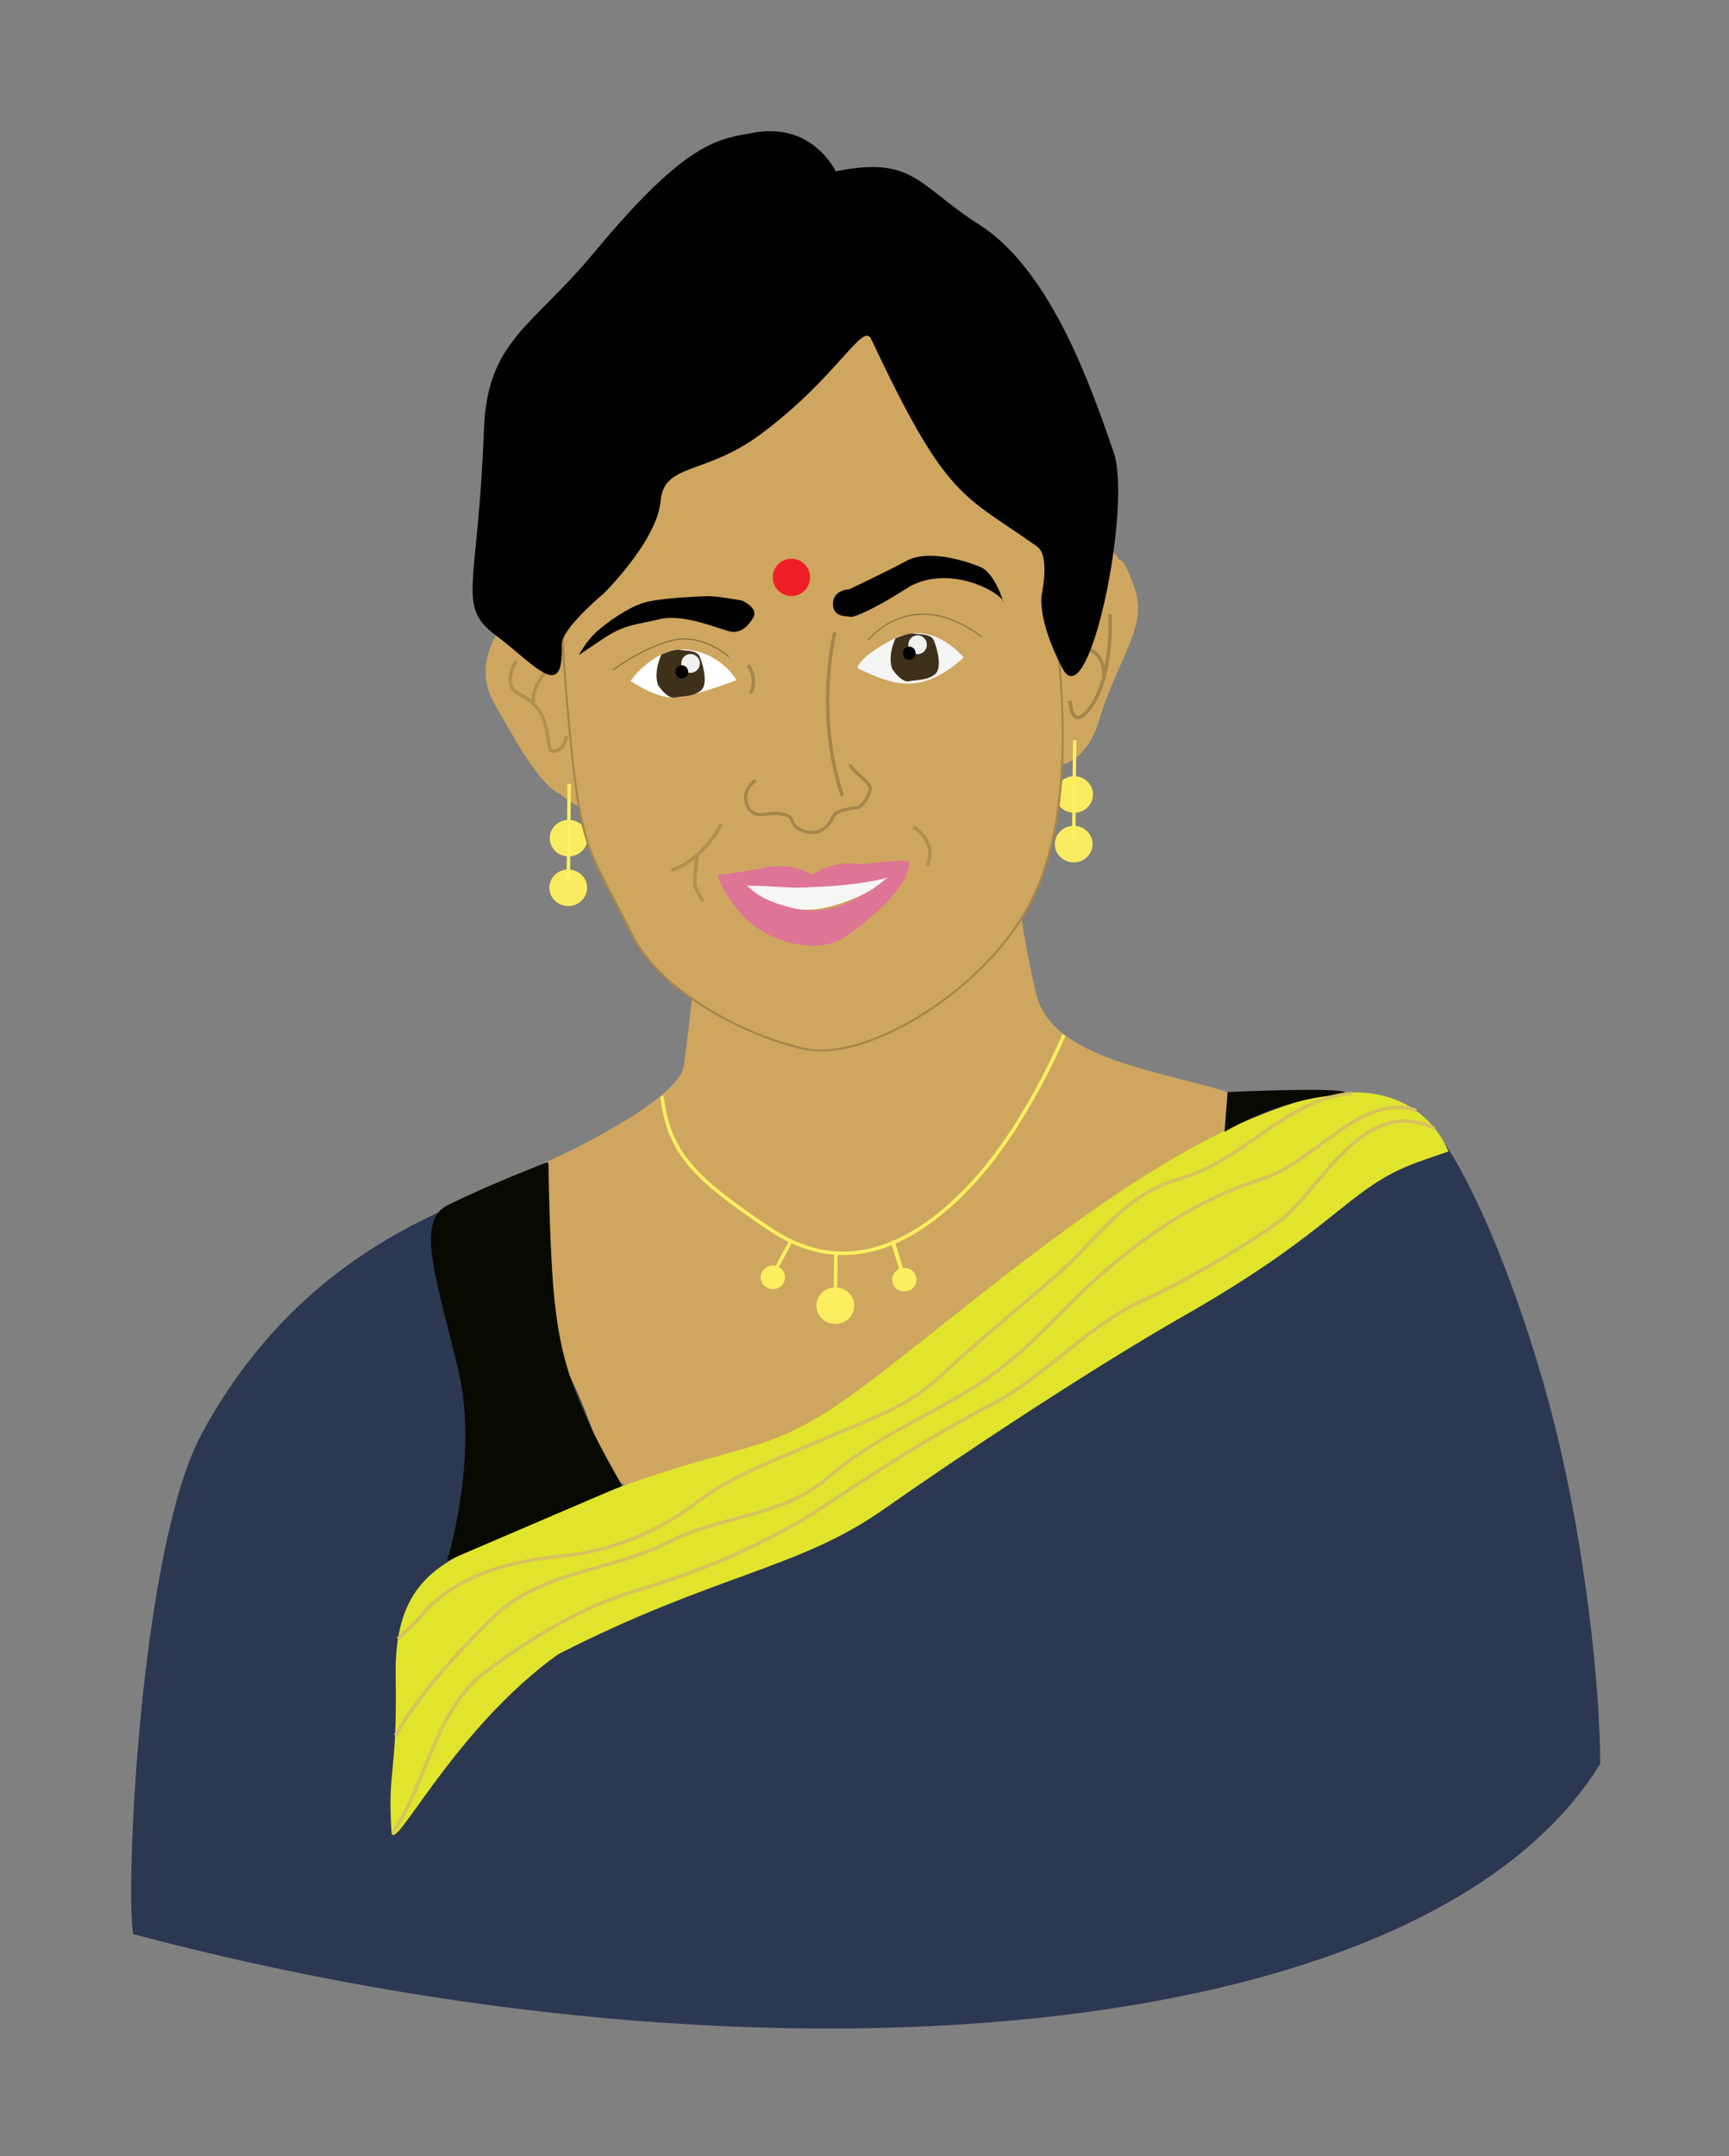 <?xml version="1.0" encoding="UTF-8" standalone="no"?>
<!-- Created with Inkscape (http://www.inkscape.org/) -->

<svg
   xmlns:dc="http://purl.org/dc/elements/1.1/"
   xmlns:cc="http://creativecommons.org/ns#"
   xmlns:rdf="http://www.w3.org/1999/02/22-rdf-syntax-ns#"
   xmlns:svg="http://www.w3.org/2000/svg"
   xmlns="http://www.w3.org/2000/svg"
   xmlns:sodipodi="http://sodipodi.sourceforge.net/DTD/sodipodi-0.dtd"
   xmlns:inkscape="http://www.inkscape.org/namespaces/inkscape"
   width="131.843mm"
   height="164.405mm"
   viewBox="0 0 131.843 164.405"
   version="1.1"
   id="svg1163"
   inkscape:version="0.92.2 (5c3e80d, 2017-08-06)"
   sodipodi:docname="femme_indienne.svg">
  <rect x="0" y="0" width="131.843" height="164.405" fill="#808080" stroke="none"/>
  <defs
     id="defs1157">
    <inkscape:path-effect
       effect="simplify"
       id="path-effect1518"
       is_visible="true"
       steps="1"
       threshold="0.012"
       smooth_angles="360"
       helper_size="0"
       simplify_individual_paths="false"
       simplify_just_coalesce="false"
       simplifyindividualpaths="false"
       simplifyJustCoalesce="false" />
    <inkscape:path-effect
       effect="simplify"
       id="path-effect1514"
       is_visible="true"
       steps="1"
       threshold="0.012"
       smooth_angles="360"
       helper_size="0"
       simplify_individual_paths="false"
       simplify_just_coalesce="false"
       simplifyindividualpaths="false"
       simplifyJustCoalesce="false" />
    <inkscape:path-effect
       effect="simplify"
       id="path-effect1510"
       is_visible="true"
       steps="1"
       threshold="0.012"
       smooth_angles="360"
       helper_size="0"
       simplify_individual_paths="false"
       simplify_just_coalesce="false"
       simplifyindividualpaths="false"
       simplifyJustCoalesce="false" />
    <inkscape:path-effect
       effect="simplify"
       id="path-effect1506"
       is_visible="true"
       steps="1"
       threshold="0.012"
       smooth_angles="360"
       helper_size="0"
       simplify_individual_paths="false"
       simplify_just_coalesce="false"
       simplifyindividualpaths="false"
       simplifyJustCoalesce="false" />
    <inkscape:path-effect
       effect="simplify"
       id="path-effect1709"
       is_visible="true"
       steps="1"
       threshold="0.012"
       smooth_angles="360"
       helper_size="0"
       simplify_individual_paths="false"
       simplify_just_coalesce="false"
       simplifyindividualpaths="false"
       simplifyJustCoalesce="false" />
    <inkscape:path-effect
       effect="simplify"
       id="path-effect1705"
       is_visible="true"
       steps="1"
       threshold="0.012"
       smooth_angles="360"
       helper_size="0"
       simplify_individual_paths="false"
       simplify_just_coalesce="false"
       simplifyindividualpaths="false"
       simplifyJustCoalesce="false" />
    <inkscape:path-effect
       effect="simplify"
       id="path-effect1701"
       is_visible="true"
       steps="1"
       threshold="0.012"
       smooth_angles="360"
       helper_size="0"
       simplify_individual_paths="false"
       simplify_just_coalesce="false"
       simplifyindividualpaths="false"
       simplifyJustCoalesce="false" />
    <inkscape:path-effect
       effect="simplify"
       id="path-effect1697"
       is_visible="true"
       steps="1"
       threshold="0.012"
       smooth_angles="360"
       helper_size="0"
       simplify_individual_paths="false"
       simplify_just_coalesce="false"
       simplifyindividualpaths="false"
       simplifyJustCoalesce="false" />
    <inkscape:path-effect
       effect="simplify"
       id="path-effect1693"
       is_visible="true"
       steps="1"
       threshold="0.012"
       smooth_angles="360"
       helper_size="0"
       simplify_individual_paths="false"
       simplify_just_coalesce="false"
       simplifyindividualpaths="false"
       simplifyJustCoalesce="false" />
    <inkscape:path-effect
       effect="simplify"
       id="path-effect1689"
       is_visible="true"
       steps="1"
       threshold="0.012"
       smooth_angles="360"
       helper_size="0"
       simplify_individual_paths="false"
       simplify_just_coalesce="false"
       simplifyindividualpaths="false"
       simplifyJustCoalesce="false" />
    <inkscape:path-effect
       effect="simplify"
       id="path-effect1685"
       is_visible="true"
       steps="1"
       threshold="0.012"
       smooth_angles="360"
       helper_size="0"
       simplify_individual_paths="false"
       simplify_just_coalesce="false"
       simplifyindividualpaths="false"
       simplifyJustCoalesce="false" />
    <inkscape:path-effect
       effect="simplify"
       id="path-effect1681"
       is_visible="true"
       steps="1"
       threshold="0.012"
       smooth_angles="360"
       helper_size="0"
       simplify_individual_paths="false"
       simplify_just_coalesce="false"
       simplifyindividualpaths="false"
       simplifyJustCoalesce="false" />
    <inkscape:path-effect
       effect="simplify"
       id="path-effect1677"
       is_visible="true"
       steps="1"
       threshold="0.012"
       smooth_angles="360"
       helper_size="0"
       simplify_individual_paths="false"
       simplify_just_coalesce="false"
       simplifyindividualpaths="false"
       simplifyJustCoalesce="false" />
    <inkscape:path-effect
       effect="simplify"
       id="path-effect1673"
       is_visible="true"
       steps="1"
       threshold="0.012"
       smooth_angles="360"
       helper_size="0"
       simplify_individual_paths="false"
       simplify_just_coalesce="false"
       simplifyindividualpaths="false"
       simplifyJustCoalesce="false" />
    <inkscape:path-effect
       effect="simplify"
       id="path-effect1669"
       is_visible="true"
       steps="1"
       threshold="0.012"
       smooth_angles="360"
       helper_size="0"
       simplify_individual_paths="false"
       simplify_just_coalesce="false"
       simplifyindividualpaths="false"
       simplifyJustCoalesce="false" />
    <inkscape:path-effect
       effect="simplify"
       id="path-effect1665"
       is_visible="true"
       steps="1"
       threshold="0.012"
       smooth_angles="360"
       helper_size="0"
       simplify_individual_paths="false"
       simplify_just_coalesce="false"
       simplifyindividualpaths="false"
       simplifyJustCoalesce="false" />
    <inkscape:path-effect
       effect="simplify"
       id="path-effect1661"
       is_visible="true"
       steps="1"
       threshold="0.012"
       smooth_angles="360"
       helper_size="0"
       simplify_individual_paths="false"
       simplify_just_coalesce="false"
       simplifyindividualpaths="false"
       simplifyJustCoalesce="false" />
    <inkscape:path-effect
       effect="simplify"
       id="path-effect1657"
       is_visible="true"
       steps="1"
       threshold="0.012"
       smooth_angles="360"
       helper_size="0"
       simplify_individual_paths="false"
       simplify_just_coalesce="false"
       simplifyindividualpaths="false"
       simplifyJustCoalesce="false" />
    <inkscape:path-effect
       effect="simplify"
       id="path-effect1653"
       is_visible="true"
       steps="1"
       threshold="0.012"
       smooth_angles="360"
       helper_size="0"
       simplify_individual_paths="false"
       simplify_just_coalesce="false"
       simplifyindividualpaths="false"
       simplifyJustCoalesce="false" />
    <inkscape:path-effect
       effect="simplify"
       id="path-effect1645"
       is_visible="true"
       steps="1"
       threshold="0.012"
       smooth_angles="360"
       helper_size="0"
       simplify_individual_paths="false"
       simplify_just_coalesce="false"
       simplifyindividualpaths="false"
       simplifyJustCoalesce="false" />
    <inkscape:path-effect
       effect="simplify"
       id="path-effect1641"
       is_visible="true"
       steps="1"
       threshold="0.012"
       smooth_angles="360"
       helper_size="0"
       simplify_individual_paths="false"
       simplify_just_coalesce="false"
       simplifyindividualpaths="false"
       simplifyJustCoalesce="false" />
    <inkscape:path-effect
       effect="simplify"
       id="path-effect1637"
       is_visible="true"
       steps="1"
       threshold="0.012"
       smooth_angles="360"
       helper_size="0"
       simplify_individual_paths="false"
       simplify_just_coalesce="false"
       simplifyindividualpaths="false"
       simplifyJustCoalesce="false" />
    <inkscape:path-effect
       effect="simplify"
       id="path-effect1633"
       is_visible="true"
       steps="1"
       threshold="0.012"
       smooth_angles="360"
       helper_size="0"
       simplify_individual_paths="false"
       simplify_just_coalesce="false"
       simplifyindividualpaths="false"
       simplifyJustCoalesce="false" />
    <inkscape:path-effect
       effect="simplify"
       id="path-effect1629"
       is_visible="true"
       steps="1"
       threshold="0.012"
       smooth_angles="360"
       helper_size="0"
       simplify_individual_paths="false"
       simplify_just_coalesce="false"
       simplifyindividualpaths="false"
       simplifyJustCoalesce="false" />
    <inkscape:path-effect
       effect="simplify"
       id="path-effect1617"
       is_visible="true"
       steps="1"
       threshold="0.012"
       smooth_angles="360"
       helper_size="0"
       simplify_individual_paths="false"
       simplify_just_coalesce="false"
       simplifyindividualpaths="false"
       simplifyJustCoalesce="false" />
    <inkscape:path-effect
       effect="simplify"
       id="path-effect1613"
       is_visible="true"
       steps="1"
       threshold="0.012"
       smooth_angles="360"
       helper_size="0"
       simplify_individual_paths="false"
       simplify_just_coalesce="false"
       simplifyindividualpaths="false"
       simplifyJustCoalesce="false" />
    <inkscape:path-effect
       effect="simplify"
       id="path-effect1609"
       is_visible="true"
       steps="1"
       threshold="0.012"
       smooth_angles="360"
       helper_size="0"
       simplify_individual_paths="false"
       simplify_just_coalesce="false"
       simplifyindividualpaths="false"
       simplifyJustCoalesce="false" />
    <inkscape:path-effect
       effect="simplify"
       id="path-effect1605"
       is_visible="true"
       steps="1"
       threshold="0.012"
       smooth_angles="360"
       helper_size="0"
       simplify_individual_paths="false"
       simplify_just_coalesce="false"
       simplifyindividualpaths="false"
       simplifyJustCoalesce="false" />
    <inkscape:path-effect
       effect="simplify"
       id="path-effect1597"
       is_visible="true"
       steps="1"
       threshold="0.012"
       smooth_angles="360"
       helper_size="0"
       simplify_individual_paths="false"
       simplify_just_coalesce="false"
       simplifyindividualpaths="false"
       simplifyJustCoalesce="false" />
    <inkscape:path-effect
       effect="simplify"
       id="path-effect1593"
       is_visible="true"
       steps="1"
       threshold="0.012"
       smooth_angles="360"
       helper_size="0"
       simplify_individual_paths="false"
       simplify_just_coalesce="false"
       simplifyindividualpaths="false"
       simplifyJustCoalesce="false" />
    <inkscape:path-effect
       effect="simplify"
       id="path-effect1589"
       is_visible="true"
       steps="1"
       threshold="0.012"
       smooth_angles="360"
       helper_size="0"
       simplify_individual_paths="false"
       simplify_just_coalesce="false"
       simplifyindividualpaths="false"
       simplifyJustCoalesce="false" />
    <inkscape:path-effect
       effect="simplify"
       id="path-effect1585"
       is_visible="true"
       steps="1"
       threshold="0.012"
       smooth_angles="360"
       helper_size="0"
       simplify_individual_paths="false"
       simplify_just_coalesce="false"
       simplifyindividualpaths="false"
       simplifyJustCoalesce="false" />
    <inkscape:path-effect
       effect="simplify"
       id="path-effect1581"
       is_visible="true"
       steps="1"
       threshold="0.012"
       smooth_angles="360"
       helper_size="0"
       simplify_individual_paths="false"
       simplify_just_coalesce="false"
       simplifyindividualpaths="false"
       simplifyJustCoalesce="false" />
    <inkscape:path-effect
       effect="simplify"
       id="path-effect1577"
       is_visible="true"
       steps="1"
       threshold="0.012"
       smooth_angles="360"
       helper_size="0"
       simplify_individual_paths="false"
       simplify_just_coalesce="false"
       simplifyindividualpaths="false"
       simplifyJustCoalesce="false" />
    <inkscape:path-effect
       effect="simplify"
       id="path-effect1573"
       is_visible="true"
       steps="1"
       threshold="0.012"
       smooth_angles="360"
       helper_size="0"
       simplify_individual_paths="false"
       simplify_just_coalesce="false"
       simplifyindividualpaths="false"
       simplifyJustCoalesce="false" />
    <inkscape:path-effect
       effect="simplify"
       id="path-effect1569"
       is_visible="true"
       steps="1"
       threshold="0.012"
       smooth_angles="360"
       helper_size="0"
       simplify_individual_paths="false"
       simplify_just_coalesce="false"
       simplifyindividualpaths="false"
       simplifyJustCoalesce="false" />
    <inkscape:path-effect
       effect="simplify"
       id="path-effect1565"
       is_visible="true"
       steps="1"
       threshold="0.012"
       smooth_angles="360"
       helper_size="0"
       simplify_individual_paths="false"
       simplify_just_coalesce="false"
       simplifyindividualpaths="false"
       simplifyJustCoalesce="false" />
    <inkscape:path-effect
       effect="simplify"
       id="path-effect1561"
       is_visible="true"
       steps="1"
       threshold="0.012"
       smooth_angles="360"
       helper_size="0"
       simplify_individual_paths="false"
       simplify_just_coalesce="false"
       simplifyindividualpaths="false"
       simplifyJustCoalesce="false" />
    <inkscape:path-effect
       effect="simplify"
       id="path-effect1557"
       is_visible="true"
       steps="1"
       threshold="0.012"
       smooth_angles="360"
       helper_size="0"
       simplify_individual_paths="false"
       simplify_just_coalesce="false"
       simplifyindividualpaths="false"
       simplifyJustCoalesce="false" />
    <inkscape:path-effect
       effect="simplify"
       id="path-effect1553"
       is_visible="true"
       steps="1"
       threshold="0.012"
       smooth_angles="360"
       helper_size="0"
       simplify_individual_paths="false"
       simplify_just_coalesce="false"
       simplifyindividualpaths="false"
       simplifyJustCoalesce="false" />
    <inkscape:path-effect
       effect="simplify"
       id="path-effect1549"
       is_visible="true"
       steps="1"
       threshold="0.012"
       smooth_angles="360"
       helper_size="0"
       simplify_individual_paths="false"
       simplify_just_coalesce="false"
       simplifyindividualpaths="false"
       simplifyJustCoalesce="false" />
    <inkscape:path-effect
       effect="simplify"
       id="path-effect1545"
       is_visible="true"
       steps="1"
       threshold="0.012"
       smooth_angles="360"
       helper_size="0"
       simplify_individual_paths="false"
       simplify_just_coalesce="false"
       simplifyindividualpaths="false"
       simplifyJustCoalesce="false" />
    <inkscape:path-effect
       effect="simplify"
       id="path-effect1541"
       is_visible="true"
       steps="1"
       threshold="0.012"
       smooth_angles="360"
       helper_size="0"
       simplify_individual_paths="false"
       simplify_just_coalesce="false"
       simplifyindividualpaths="false"
       simplifyJustCoalesce="false" />
    <inkscape:path-effect
       effect="simplify"
       id="path-effect1537"
       is_visible="true"
       steps="1"
       threshold="0.012"
       smooth_angles="360"
       helper_size="0"
       simplify_individual_paths="false"
       simplify_just_coalesce="false"
       simplifyindividualpaths="false"
       simplifyJustCoalesce="false" />
    <inkscape:path-effect
       effect="simplify"
       id="path-effect1533"
       is_visible="true"
       steps="1"
       threshold="0.012"
       smooth_angles="360"
       helper_size="0"
       simplify_individual_paths="false"
       simplify_just_coalesce="false"
       simplifyindividualpaths="false"
       simplifyJustCoalesce="false" />
    <inkscape:path-effect
       effect="simplify"
       id="path-effect1529"
       is_visible="true"
       steps="1"
       threshold="0.012"
       smooth_angles="360"
       helper_size="0"
       simplify_individual_paths="false"
       simplify_just_coalesce="false"
       simplifyindividualpaths="false"
       simplifyJustCoalesce="false" />
    <inkscape:path-effect
       effect="simplify"
       id="path-effect1521"
       is_visible="true"
       steps="1"
       threshold="0.012"
       smooth_angles="360"
       helper_size="0"
       simplify_individual_paths="false"
       simplify_just_coalesce="false"
       simplifyindividualpaths="false"
       simplifyJustCoalesce="false" />
    <inkscape:path-effect
       effect="simplify"
       id="path-effect1517"
       is_visible="true"
       steps="1"
       threshold="0.012"
       smooth_angles="360"
       helper_size="0"
       simplify_individual_paths="false"
       simplify_just_coalesce="false"
       simplifyindividualpaths="false"
       simplifyJustCoalesce="false" />
    <inkscape:path-effect
       effect="simplify"
       id="path-effect1513"
       is_visible="true"
       steps="1"
       threshold="0.012"
       smooth_angles="360"
       helper_size="0"
       simplify_individual_paths="false"
       simplify_just_coalesce="false"
       simplifyindividualpaths="false"
       simplifyJustCoalesce="false" />
    <inkscape:path-effect
       effect="simplify"
       id="path-effect1509"
       is_visible="true"
       steps="1"
       threshold="0.012"
       smooth_angles="360"
       helper_size="0"
       simplify_individual_paths="false"
       simplify_just_coalesce="false"
       simplifyindividualpaths="false"
       simplifyJustCoalesce="false" />
    <inkscape:path-effect
       effect="simplify"
       id="path-effect1505"
       is_visible="true"
       steps="1"
       threshold="0.012"
       smooth_angles="360"
       helper_size="0"
       simplify_individual_paths="false"
       simplify_just_coalesce="false"
       simplifyindividualpaths="false"
       simplifyJustCoalesce="false" />
    <inkscape:path-effect
       effect="simplify"
       id="path-effect1501"
       is_visible="true"
       steps="1"
       threshold="0.012"
       smooth_angles="360"
       helper_size="0"
       simplify_individual_paths="false"
       simplify_just_coalesce="false"
       simplifyindividualpaths="false"
       simplifyJustCoalesce="false" />
    <inkscape:path-effect
       effect="simplify"
       id="path-effect1497"
       is_visible="true"
       steps="1"
       threshold="0.012"
       smooth_angles="360"
       helper_size="0"
       simplify_individual_paths="false"
       simplify_just_coalesce="false"
       simplifyindividualpaths="false"
       simplifyJustCoalesce="false" />
    <inkscape:path-effect
       effect="simplify"
       id="path-effect1493"
       is_visible="true"
       steps="1"
       threshold="0.012"
       smooth_angles="360"
       helper_size="0"
       simplify_individual_paths="false"
       simplify_just_coalesce="false"
       simplifyindividualpaths="false"
       simplifyJustCoalesce="false" />
    <inkscape:path-effect
       effect="simplify"
       id="path-effect1489"
       is_visible="true"
       steps="1"
       threshold="0.012"
       smooth_angles="360"
       helper_size="0"
       simplify_individual_paths="false"
       simplify_just_coalesce="false"
       simplifyindividualpaths="false"
       simplifyJustCoalesce="false" />
    <inkscape:path-effect
       effect="simplify"
       id="path-effect1485"
       is_visible="true"
       steps="1"
       threshold="0.012"
       smooth_angles="360"
       helper_size="0"
       simplify_individual_paths="false"
       simplify_just_coalesce="false"
       simplifyindividualpaths="false"
       simplifyJustCoalesce="false" />
    <inkscape:path-effect
       effect="simplify"
       id="path-effect1481"
       is_visible="true"
       steps="1"
       threshold="0.012"
       smooth_angles="360"
       helper_size="0"
       simplify_individual_paths="false"
       simplify_just_coalesce="false"
       simplifyindividualpaths="false"
       simplifyJustCoalesce="false" />
    <inkscape:path-effect
       effect="simplify"
       id="path-effect1477"
       is_visible="true"
       steps="1"
       threshold="0.012"
       smooth_angles="360"
       helper_size="0"
       simplify_individual_paths="false"
       simplify_just_coalesce="false"
       simplifyindividualpaths="false"
       simplifyJustCoalesce="false" />
    <inkscape:path-effect
       effect="simplify"
       id="path-effect1473"
       is_visible="true"
       steps="1"
       threshold="0.012"
       smooth_angles="360"
       helper_size="0"
       simplify_individual_paths="false"
       simplify_just_coalesce="false"
       simplifyindividualpaths="false"
       simplifyJustCoalesce="false" />
    <inkscape:path-effect
       effect="simplify"
       id="path-effect1469"
       is_visible="true"
       steps="1"
       threshold="0.012"
       smooth_angles="360"
       helper_size="0"
       simplify_individual_paths="false"
       simplify_just_coalesce="false"
       simplifyindividualpaths="false"
       simplifyJustCoalesce="false" />
    <inkscape:path-effect
       effect="simplify"
       id="path-effect1457"
       is_visible="true"
       steps="1"
       threshold="0.012"
       smooth_angles="360"
       helper_size="0"
       simplify_individual_paths="false"
       simplify_just_coalesce="false"
       simplifyindividualpaths="false"
       simplifyJustCoalesce="false" />
    <inkscape:path-effect
       effect="simplify"
       id="path-effect1453"
       is_visible="true"
       steps="1"
       threshold="0.012"
       smooth_angles="360"
       helper_size="0"
       simplify_individual_paths="false"
       simplify_just_coalesce="false"
       simplifyindividualpaths="false"
       simplifyJustCoalesce="false" />
    <inkscape:path-effect
       effect="simplify"
       id="path-effect1449"
       is_visible="true"
       steps="1"
       threshold="0.012"
       smooth_angles="360"
       helper_size="0"
       simplify_individual_paths="false"
       simplify_just_coalesce="false"
       simplifyindividualpaths="false"
       simplifyJustCoalesce="false" />
    <inkscape:path-effect
       effect="simplify"
       id="path-effect1445"
       is_visible="true"
       steps="1"
       threshold="0.012"
       smooth_angles="360"
       helper_size="0"
       simplify_individual_paths="false"
       simplify_just_coalesce="false"
       simplifyindividualpaths="false"
       simplifyJustCoalesce="false" />
    <inkscape:path-effect
       effect="simplify"
       id="path-effect1441"
       is_visible="true"
       steps="1"
       threshold="0.012"
       smooth_angles="360"
       helper_size="0"
       simplify_individual_paths="false"
       simplify_just_coalesce="false"
       simplifyindividualpaths="false"
       simplifyJustCoalesce="false" />
    <inkscape:path-effect
       effect="simplify"
       id="path-effect1437"
       is_visible="true"
       steps="1"
       threshold="0.012"
       smooth_angles="360"
       helper_size="0"
       simplify_individual_paths="false"
       simplify_just_coalesce="false"
       simplifyindividualpaths="false"
       simplifyJustCoalesce="false" />
    <inkscape:path-effect
       effect="simplify"
       id="path-effect1433"
       is_visible="true"
       steps="1"
       threshold="0.012"
       smooth_angles="360"
       helper_size="0"
       simplify_individual_paths="false"
       simplify_just_coalesce="false"
       simplifyindividualpaths="false"
       simplifyJustCoalesce="false" />
    <inkscape:path-effect
       effect="simplify"
       id="path-effect1429"
       is_visible="true"
       steps="1"
       threshold="0.012"
       smooth_angles="360"
       helper_size="0"
       simplify_individual_paths="false"
       simplify_just_coalesce="false"
       simplifyindividualpaths="false"
       simplifyJustCoalesce="false" />
    <inkscape:path-effect
       effect="simplify"
       id="path-effect1425"
       is_visible="true"
       steps="1"
       threshold="0.012"
       smooth_angles="360"
       helper_size="0"
       simplify_individual_paths="false"
       simplify_just_coalesce="false"
       simplifyindividualpaths="false"
       simplifyJustCoalesce="false" />
    <inkscape:path-effect
       effect="simplify"
       id="path-effect1421"
       is_visible="true"
       steps="1"
       threshold="0.012"
       smooth_angles="360"
       helper_size="0"
       simplify_individual_paths="false"
       simplify_just_coalesce="false"
       simplifyindividualpaths="false"
       simplifyJustCoalesce="false" />
    <inkscape:path-effect
       effect="simplify"
       id="path-effect1417"
       is_visible="true"
       steps="1"
       threshold="0.012"
       smooth_angles="360"
       helper_size="0"
       simplify_individual_paths="false"
       simplify_just_coalesce="false"
       simplifyindividualpaths="false"
       simplifyJustCoalesce="false" />
    <inkscape:path-effect
       effect="simplify"
       id="path-effect1413"
       is_visible="true"
       steps="1"
       threshold="0.012"
       smooth_angles="360"
       helper_size="0"
       simplify_individual_paths="false"
       simplify_just_coalesce="false"
       simplifyindividualpaths="false"
       simplifyJustCoalesce="false" />
    <inkscape:path-effect
       effect="simplify"
       id="path-effect1409"
       is_visible="true"
       steps="1"
       threshold="0.012"
       smooth_angles="360"
       helper_size="0"
       simplify_individual_paths="false"
       simplify_just_coalesce="false"
       simplifyindividualpaths="false"
       simplifyJustCoalesce="false" />
    <inkscape:path-effect
       effect="simplify"
       id="path-effect1405"
       is_visible="true"
       steps="1"
       threshold="0.012"
       smooth_angles="360"
       helper_size="0"
       simplify_individual_paths="false"
       simplify_just_coalesce="false"
       simplifyindividualpaths="false"
       simplifyJustCoalesce="false" />
    <inkscape:path-effect
       effect="simplify"
       id="path-effect1401"
       is_visible="true"
       steps="1"
       threshold="0.012"
       smooth_angles="360"
       helper_size="0"
       simplify_individual_paths="false"
       simplify_just_coalesce="false"
       simplifyindividualpaths="false"
       simplifyJustCoalesce="false" />
    <inkscape:path-effect
       effect="simplify"
       id="path-effect1397"
       is_visible="true"
       steps="1"
       threshold="0.012"
       smooth_angles="360"
       helper_size="0"
       simplify_individual_paths="false"
       simplify_just_coalesce="false"
       simplifyindividualpaths="false"
       simplifyJustCoalesce="false" />
    <inkscape:path-effect
       effect="simplify"
       id="path-effect1393"
       is_visible="true"
       steps="1"
       threshold="0.012"
       smooth_angles="360"
       helper_size="0"
       simplify_individual_paths="false"
       simplify_just_coalesce="false"
       simplifyindividualpaths="false"
       simplifyJustCoalesce="false" />
    <inkscape:path-effect
       effect="simplify"
       id="path-effect1389"
       is_visible="true"
       steps="1"
       threshold="0.012"
       smooth_angles="360"
       helper_size="0"
       simplify_individual_paths="false"
       simplify_just_coalesce="false"
       simplifyindividualpaths="false"
       simplifyJustCoalesce="false" />
    <inkscape:path-effect
       effect="simplify"
       id="path-effect1385"
       is_visible="true"
       steps="1"
       threshold="0.012"
       smooth_angles="360"
       helper_size="0"
       simplify_individual_paths="false"
       simplify_just_coalesce="false"
       simplifyindividualpaths="false"
       simplifyJustCoalesce="false" />
    <inkscape:path-effect
       effect="simplify"
       id="path-effect1381"
       is_visible="true"
       steps="1"
       threshold="0.012"
       smooth_angles="360"
       helper_size="0"
       simplify_individual_paths="false"
       simplify_just_coalesce="false"
       simplifyindividualpaths="false"
       simplifyJustCoalesce="false" />
    <inkscape:path-effect
       effect="simplify"
       id="path-effect1377"
       is_visible="true"
       steps="1"
       threshold="0.012"
       smooth_angles="360"
       helper_size="0"
       simplify_individual_paths="false"
       simplify_just_coalesce="false"
       simplifyindividualpaths="false"
       simplifyJustCoalesce="false" />
    <inkscape:path-effect
       effect="simplify"
       id="path-effect1369"
       is_visible="true"
       steps="1"
       threshold="0.012"
       smooth_angles="360"
       helper_size="0"
       simplify_individual_paths="false"
       simplify_just_coalesce="false"
       simplifyindividualpaths="false"
       simplifyJustCoalesce="false" />
    <inkscape:path-effect
       effect="simplify"
       id="path-effect1365"
       is_visible="true"
       steps="1"
       threshold="0.012"
       smooth_angles="360"
       helper_size="0"
       simplify_individual_paths="false"
       simplify_just_coalesce="false"
       simplifyindividualpaths="false"
       simplifyJustCoalesce="false" />
    <inkscape:path-effect
       effect="simplify"
       id="path-effect1361"
       is_visible="true"
       steps="1"
       threshold="0.012"
       smooth_angles="360"
       helper_size="0"
       simplify_individual_paths="false"
       simplify_just_coalesce="false"
       simplifyindividualpaths="false"
       simplifyJustCoalesce="false" />
    <inkscape:path-effect
       effect="simplify"
       id="path-effect1357"
       is_visible="true"
       steps="1"
       threshold="0.012"
       smooth_angles="360"
       helper_size="0"
       simplify_individual_paths="false"
       simplify_just_coalesce="false"
       simplifyindividualpaths="false"
       simplifyJustCoalesce="false" />
    <inkscape:path-effect
       effect="simplify"
       id="path-effect1353"
       is_visible="true"
       steps="1"
       threshold="0.012"
       smooth_angles="360"
       helper_size="0"
       simplify_individual_paths="false"
       simplify_just_coalesce="false"
       simplifyindividualpaths="false"
       simplifyJustCoalesce="false" />
    <inkscape:path-effect
       effect="simplify"
       id="path-effect1349"
       is_visible="true"
       steps="1"
       threshold="0.012"
       smooth_angles="360"
       helper_size="0"
       simplify_individual_paths="false"
       simplify_just_coalesce="false"
       simplifyindividualpaths="false"
       simplifyJustCoalesce="false" />
    <inkscape:path-effect
       effect="simplify"
       id="path-effect1345"
       is_visible="true"
       steps="1"
       threshold="0.012"
       smooth_angles="360"
       helper_size="0"
       simplify_individual_paths="false"
       simplify_just_coalesce="false"
       simplifyindividualpaths="false"
       simplifyJustCoalesce="false" />
    <inkscape:path-effect
       effect="simplify"
       id="path-effect1337"
       is_visible="true"
       steps="1"
       threshold="0.012"
       smooth_angles="360"
       helper_size="0"
       simplify_individual_paths="false"
       simplify_just_coalesce="false"
       simplifyindividualpaths="false"
       simplifyJustCoalesce="false" />
    <inkscape:path-effect
       effect="simplify"
       id="path-effect1333"
       is_visible="true"
       steps="1"
       threshold="0.012"
       smooth_angles="360"
       helper_size="0"
       simplify_individual_paths="false"
       simplify_just_coalesce="false"
       simplifyindividualpaths="false"
       simplifyJustCoalesce="false" />
    <inkscape:path-effect
       effect="simplify"
       id="path-effect1329"
       is_visible="true"
       steps="1"
       threshold="0.012"
       smooth_angles="360"
       helper_size="0"
       simplify_individual_paths="false"
       simplify_just_coalesce="false"
       simplifyindividualpaths="false"
       simplifyJustCoalesce="false" />
    <inkscape:path-effect
       effect="simplify"
       id="path-effect1325"
       is_visible="true"
       steps="1"
       threshold="0.012"
       smooth_angles="360"
       helper_size="0"
       simplify_individual_paths="false"
       simplify_just_coalesce="false"
       simplifyindividualpaths="false"
       simplifyJustCoalesce="false" />
    <inkscape:path-effect
       effect="simplify"
       id="path-effect1321"
       is_visible="true"
       steps="1"
       threshold="0.012"
       smooth_angles="360"
       helper_size="0"
       simplify_individual_paths="false"
       simplify_just_coalesce="false"
       simplifyindividualpaths="false"
       simplifyJustCoalesce="false" />
    <inkscape:path-effect
       effect="simplify"
       id="path-effect1317"
       is_visible="true"
       steps="1"
       threshold="0.012"
       smooth_angles="360"
       helper_size="0"
       simplify_individual_paths="false"
       simplify_just_coalesce="false"
       simplifyindividualpaths="false"
       simplifyJustCoalesce="false" />
    <inkscape:path-effect
       effect="simplify"
       id="path-effect1313"
       is_visible="true"
       steps="1"
       threshold="0.012"
       smooth_angles="360"
       helper_size="0"
       simplify_individual_paths="false"
       simplify_just_coalesce="false"
       simplifyindividualpaths="false"
       simplifyJustCoalesce="false" />
    <inkscape:path-effect
       effect="simplify"
       id="path-effect1309"
       is_visible="true"
       steps="1"
       threshold="0.012"
       smooth_angles="360"
       helper_size="0"
       simplify_individual_paths="false"
       simplify_just_coalesce="false"
       simplifyindividualpaths="false"
       simplifyJustCoalesce="false" />
    <inkscape:path-effect
       effect="simplify"
       id="path-effect1305"
       is_visible="true"
       steps="1"
       threshold="0.012"
       smooth_angles="360"
       helper_size="0"
       simplify_individual_paths="false"
       simplify_just_coalesce="false"
       simplifyindividualpaths="false"
       simplifyJustCoalesce="false" />
    <inkscape:path-effect
       effect="simplify"
       id="path-effect1301"
       is_visible="true"
       steps="1"
       threshold="0.012"
       smooth_angles="360"
       helper_size="0"
       simplify_individual_paths="false"
       simplify_just_coalesce="false"
       simplifyindividualpaths="false"
       simplifyJustCoalesce="false" />
    <inkscape:path-effect
       effect="skeletal"
       id="path-effect1275"
       is_visible="true"
       pattern="M 0,5 C 0,2.24 2.24,0 5,0 7.76,0 10,2.24 10,5 10,7.76 7.76,10 5,10 2.24,10 0,7.76 0,5 Z"
       copytype="single_stretched"
       prop_scale="0.265"
       scale_y_rel="false"
       spacing="0"
       normal_offset="0"
       tang_offset="0"
       prop_units="false"
       vertical_pattern="false"
       fuse_tolerance="0" />
    <inkscape:path-effect
       effect="spiro"
       id="path-effect1273"
       is_visible="true" />
    <inkscape:path-effect
       effect="simplify"
       id="path-effect1271"
       is_visible="true"
       steps="1"
       threshold="0.005"
       smooth_angles="360"
       helper_size="0"
       simplify_individual_paths="false"
       simplify_just_coalesce="false"
       simplifyindividualpaths="false"
       simplifyJustCoalesce="false" />
  </defs>
  <sodipodi:namedview
     id="base"
     pagecolor="#ffffff"
     bordercolor="#666666"
     borderopacity="1.0"
     inkscape:pageopacity="0.0"
     inkscape:pageshadow="2"
     inkscape:zoom="1.0402204"
     inkscape:cx="260.61564"
     inkscape:cy="337.13291"
     inkscape:document-units="mm"
     inkscape:current-layer="layer7"
     showgrid="false"
     fit-margin-top="10"
     fit-margin-left="10"
     fit-margin-right="10"
     fit-margin-bottom="10"
     inkscape:window-width="1366"
     inkscape:window-height="705"
     inkscape:window-x="-8"
     inkscape:window-y="-8"
     inkscape:window-maximized="1" />
  <g
     inkscape:groupmode="layer"
     id="layer6"
     inkscape:label="cou"
     style="display:inline;opacity:1"
     sodipodi:insensitive="true"
     transform="translate(9.292,-9.703)">
    <path
       style="fill:#cfa65f;fill-opacity:1;stroke:none;stroke-width:0.265;stroke-linecap:butt;stroke-linejoin:miter;stroke-miterlimit:4;stroke-dasharray:none;stroke-opacity:1"
       d="m 68.167,76.307 c 0,0 0.226,3.435 1.547,9.157 1.145,4.96 9.391,5.85 14.605,7.503 2.557,0.811 4.706,6.232 4.706,6.232 0,0 -1.399,18.949 -13.989,24.291 -12.59,5.341 -20.984,7.631 -26.707,5.85 -5.723,-1.78 -8.521,-5.596 -10.81,-6.995 -2.289,-1.399 -5.341,-9.793 -5.214,-14.371 0.127,-4.578 -0.195,-9.65 -3e-6,-9.665 0.195,-0.016 10.174,-4.578 10.556,-7.376 0.382,-2.798 1.463,-12.527 1.463,-12.527 z"
       id="path1728"
       inkscape:connector-curvature="0"
       sodipodi:nodetypes="csscsssssscc" />
    <path
       style="fill:none;stroke:#fff05f;stroke-width:1.002;stroke-linecap:square;stroke-linejoin:round;stroke-miterlimit:4;stroke-dasharray:none;stroke-opacity:1"
       d="m 270.866,334.87 c 0,0 -10.511,25.342 -26.15,42.185 -13.255,14.275 -34.191,29.275 -58.12,13.255 -21.831,-14.615 -29.016,-21.813 -31.126,-37.787"
       id="path1743"
       transform="scale(0.265)"
       inkscape:connector-curvature="0" />
    <path
       style="fill:none;stroke:#fff05f;stroke-width:0.265px;stroke-linecap:butt;stroke-linejoin:miter;stroke-opacity:1"
       d="m 54.451,105.113 -0.045,3.732"
       id="path1020"
       inkscape:connector-curvature="0" />
    <path
       style="fill:none;stroke:#fff05f;stroke-width:0.265px;stroke-linecap:butt;stroke-linejoin:miter;stroke-opacity:1"
       d="m 51.079,104.214 -1.304,2.428"
       id="path1022"
       inkscape:connector-curvature="0" />
    <path
       style="fill:none;stroke:#fff05f;stroke-width:0.303px;stroke-linecap:butt;stroke-linejoin:miter;stroke-opacity:1"
       d="m 58.778,104.306 0.833,2.784"
       id="path1024"
       inkscape:connector-curvature="0" />
    <ellipse
       style="opacity:0.96;fill:#fff05f;fill-opacity:1;stroke:none;stroke-width:0.01;stroke-linecap:square;stroke-linejoin:round;stroke-miterlimit:4;stroke-dasharray:none;stroke-opacity:1"
       id="path1026"
       cx="54.406"
       cy="109.25"
       rx="1.439"
       ry="1.394" />
    <ellipse
       style="display:inline;opacity:0.96;fill:#fff05f;fill-opacity:1;stroke:none;stroke-width:0.006;stroke-linecap:square;stroke-linejoin:round;stroke-miterlimit:4;stroke-dasharray:none;stroke-opacity:1"
       id="path1026-5"
       cx="49.64"
       cy="107.092"
       rx="0.928"
       ry="0.899" />
    <ellipse
       style="display:inline;opacity:0.96;fill:#fff05f;fill-opacity:1;stroke:none;stroke-width:0.006;stroke-linecap:square;stroke-linejoin:round;stroke-miterlimit:4;stroke-dasharray:none;stroke-opacity:1"
       id="path1026-5-2"
       cx="59.667"
       cy="107.271"
       rx="0.928"
       ry="0.899" />
  </g>
  <g
     inkscape:groupmode="layer"
     id="layer4"
     inkscape:label="oreilles"
     style="display:inline;opacity:1"
     sodipodi:insensitive="true"
     transform="translate(9.292,-9.703)">
    <path
       style="fill:#cfa65f;fill-opacity:1;stroke:none;stroke-width:0.265;stroke-linecap:butt;stroke-linejoin:miter;stroke-miterlimit:4;stroke-dasharray:none;stroke-opacity:1"
       d="m 76.052,52.398 c 0,0 0.333,-0.329 1.196,2.221 0.982,2.901 -1.252,5.117 -2.788,10.162 -0.865,2.843 -2.726,3.214 -2.726,3.214 L 70.683,54.979 c 0,0 3.723,-5.701 5.369,-2.581 z"
       id="path1719"
       inkscape:connector-curvature="0"
       sodipodi:nodetypes="cssccc" />
    <path
       style="fill:#cfa65f;fill-opacity:1;stroke:none;stroke-width:0.265px;stroke-linecap:butt;stroke-linejoin:miter;stroke-opacity:1"
       d="m 28.516,58.146 c -0.998,1.868 -1.088,3.577 -0.009,5.375 1.079,1.799 3.136,5.935 4.94,6.744 1.444,1.169 1.984,1.079 1.984,1.079 -0.458,-2.16 -1.619,-13.669 -1.619,-13.669 -1.97,-0.768 -3.036,-2.735 -5.297,0.47 z"
       id="path1721"
       inkscape:connector-curvature="0"
       sodipodi:nodetypes="cccccc" />
    <path
       style="display:inline;opacity:1;fill:none;stroke:#fff05f;stroke-width:0.265px;stroke-linecap:butt;stroke-linejoin:miter;stroke-opacity:1"
       d="m 34.115,69.47 -0.045,3.732"
       id="path1020-9"
       inkscape:connector-curvature="0" />
    <ellipse
       style="display:inline;opacity:0.96;fill:#fff05f;fill-opacity:1;stroke:none;stroke-width:0.01;stroke-linecap:square;stroke-linejoin:round;stroke-miterlimit:4;stroke-dasharray:none;stroke-opacity:1"
       id="path1026-50"
       cx="34.07"
       cy="73.607"
       rx="1.439"
       ry="1.394" />
    <path
       style="display:inline;opacity:1;fill:none;stroke:#fff05f;stroke-width:0.265px;stroke-linecap:butt;stroke-linejoin:miter;stroke-opacity:1"
       d="m 34.083,73.255 -0.045,3.732"
       id="path1020-9-6"
       inkscape:connector-curvature="0" />
    <ellipse
       style="display:inline;opacity:0.96;fill:#fff05f;fill-opacity:1;stroke:none;stroke-width:0.01;stroke-linecap:square;stroke-linejoin:round;stroke-miterlimit:4;stroke-dasharray:none;stroke-opacity:1"
       id="path1026-50-1"
       cx="34.038"
       cy="77.391"
       rx="1.439"
       ry="1.394" />
    <path
       style="display:inline;opacity:1;fill:none;stroke:#fff05f;stroke-width:0.265px;stroke-linecap:butt;stroke-linejoin:miter;stroke-opacity:1"
       d="m 72.658,66.141 -0.045,3.732"
       id="path1020-9-0"
       inkscape:connector-curvature="0" />
    <ellipse
       style="display:inline;opacity:0.96;fill:#fff05f;fill-opacity:1;stroke:none;stroke-width:0.01;stroke-linecap:square;stroke-linejoin:round;stroke-miterlimit:4;stroke-dasharray:none;stroke-opacity:1"
       id="path1026-50-5"
       cx="72.613"
       cy="70.277"
       rx="1.439"
       ry="1.394" />
    <path
       style="display:inline;opacity:1;fill:none;stroke:#fff05f;stroke-width:0.265px;stroke-linecap:butt;stroke-linejoin:miter;stroke-opacity:1"
       d="m 72.626,69.925 -0.045,3.732"
       id="path1020-9-6-9"
       inkscape:connector-curvature="0" />
    <ellipse
       style="display:inline;opacity:0.96;fill:#fff05f;fill-opacity:1;stroke:none;stroke-width:0.01;stroke-linecap:square;stroke-linejoin:round;stroke-miterlimit:4;stroke-dasharray:none;stroke-opacity:1"
       id="path1026-50-1-0"
       cx="72.581"
       cy="74.062"
       rx="1.439"
       ry="1.394" />
    <path
       style="fill:none;stroke:#a5854c;stroke-width:0.265px;stroke-linecap:butt;stroke-linejoin:miter;stroke-opacity:1"
       d="m 75.352,56.531 c 0,0 0.254,4.451 -1.335,6.868 -1.59,2.416 -1.717,-0.254 -1.717,-0.254"
       id="path1484"
       inkscape:connector-curvature="0" />
    <path
       style="fill:none;stroke:#a5854c;stroke-width:0.265px;stroke-linecap:butt;stroke-linejoin:miter;stroke-opacity:1"
       d="m 72.809,59.011 c 0,0 2.13,-0.095 2.067,2.226"
       id="path1488"
       inkscape:connector-curvature="0"
       sodipodi:nodetypes="cc" />
    <path
       style="fill:none;stroke:#b08f50;stroke-width:0.265px;stroke-linecap:butt;stroke-linejoin:miter;stroke-opacity:1"
       d="m 30.077,60.092 c 0,0 -1.081,1.689 0.032,2.416 2.105,1.096 2.165,2.067 2.512,4.26 0.058,0.369 1.081,0.382 1.272,-0.954"
       id="path1490"
       inkscape:connector-curvature="0"
       sodipodi:nodetypes="ccsc" />
    <path
       style="fill:none;stroke:#b08f50;stroke-width:0.265px;stroke-linecap:butt;stroke-linejoin:miter;stroke-opacity:1"
       d="m 31.397,63.399 c 0,0 -0.334,-1.049 1.065,-2.671"
       id="path1492"
       inkscape:connector-curvature="0"
       sodipodi:nodetypes="cc" />
  </g>
  <g
     inkscape:groupmode="layer"
     id="layer3"
     inkscape:label="visage"
     style="display:inline;opacity:1"
     sodipodi:insensitive="true"
     transform="translate(9.292,-9.703)">
    <path
       style="fill:#cfa65f;fill-opacity:1;stroke:#a7864c;stroke-width:0.165;stroke-linecap:butt;stroke-linejoin:miter;stroke-miterlimit:4;stroke-dasharray:none;stroke-opacity:1"
       d="m 57.229,35.102 c 0,0 11.128,4.515 13.099,16.279 1.971,11.764 2.274,21.933 -1.653,28.233 C 64.748,85.914 56.474,90.59 52.158,89.691 47.841,88.791 41.098,85.461 38.849,80.878 35.482,74.018 34.97,75.141 33.931,63.081 32.861,50.662 33.813,41.849 36.151,39.691 c 2.338,-2.158 8.993,-6.115 12.05,-6.295 3.058,-0.18 9.028,1.706 9.028,1.706 z"
       id="path1716"
       inkscape:connector-curvature="0"
       sodipodi:nodetypes="csssssssc" />
    <circle
       style="opacity:0.96;fill:#f01926;fill-opacity:1;stroke:none;stroke-width:0.062;stroke-linecap:square;stroke-linejoin:round;stroke-miterlimit:4;stroke-dasharray:none;stroke-opacity:0.81"
       id="path1421"
       cx="51.058"
       cy="53.725"
       r="1.424" />
  </g>
  <g
     inkscape:groupmode="layer"
     id="layer9"
     inkscape:label="nez"
     sodipodi:insensitive="true"
     transform="translate(9.292,-9.703)">
    <path
       style="fill:none;stroke:#a5854c;stroke-width:0.265px;stroke-linecap:butt;stroke-linejoin:miter;stroke-opacity:1"
       d="m 47.755,60.41 c 0,0 0.763,1.017 0.191,2.162"
       id="path1428"
       inkscape:connector-curvature="0" />
    <path
       style="fill:none;stroke:#a5854c;stroke-width:0.265px;stroke-linecap:butt;stroke-linejoin:miter;stroke-opacity:1"
       d="m 54.368,57.93 c 0,0 -1.558,6.041 0.572,12.463"
       id="path1430"
       inkscape:connector-curvature="0"
       sodipodi:nodetypes="cc" />
    <path
       style="fill:none;stroke:#a5854c;stroke-width:0.242px;stroke-linecap:butt;stroke-linejoin:miter;stroke-opacity:1"
       d="m 48.327,69.205 c 0,0 -1.278,0.823 -0.54,2.108 0.413,0.721 1.335,0.454 1.335,0.454 0,0 1.844,-0.267 2.003,0.534 0.159,0.801 1.622,0.961 1.844,0.854 1.113,-0.347 1.176,-1.228 1.463,-1.441 0.286,-0.214 1.24,-0.427 1.622,-0.427 0.382,0 1.145,-1.148 0.986,-1.601 -0.159,-0.454 -1.208,-1.041 -1.526,-1.708"
       id="path1432"
       inkscape:connector-curvature="0"
       sodipodi:nodetypes="csccccscc" />
  </g>
  <g
     inkscape:groupmode="layer"
     id="layer10"
     inkscape:label="bouche"
     style="display:inline"
     sodipodi:insensitive="true"
     transform="translate(9.292,-9.703)">
    <path
       style="fill:#f6f6f6;fill-opacity:1;stroke:none;stroke-width:0.265px;stroke-linecap:butt;stroke-linejoin:miter;stroke-opacity:1"
       d="m 47.551,77.113 c 0,0 9.05,-0.123 10.747,-0.631 1.697,-0.508 -2.197,2.13 -5.266,2.528 -3.068,0.397 -5.145,-1.521 -5.482,-1.897 z"
       id="path1441"
       inkscape:connector-curvature="0" />
    <path
       style="fill:#df7596;fill-opacity:1;stroke:none;stroke-width:1px;stroke-linecap:butt;stroke-linejoin:miter;stroke-opacity:1"
       d="m 226.256,284.268 c -0.025,0.003 -0.067,0.027 -0.098,0.037 -0.576,-0.047 -4.476,-0.293 -12.711,0.982 -8.92,-1.508 -14.932,3.117 -14.932,3.117 -4.395,-3.51 -12.09,-2.438 -12.09,-2.438 0,0 -7.001,1.469 -15.068,2.438 0,0 4.362,13.197 16.938,18.125 12.576,4.928 19.203,0 19.203,0 5.129,-3.139 20.389,-15.297 18.896,-22.211 -0.024,-0.044 -0.072,-0.06 -0.139,-0.051 z m -5.916,4.797 c -1.679,1.413 -3.484,2.844 -5.131,3.832 -5.523,3.314 -12.552,7.314 -22.156,4.967 -4.27,-1.044 -9.01,-2.559 -12.322,-5.613 -0.313,-0.289 -0.655,-0.551 -1.01,-0.801 7.893,-0.062 12.596,0.972 19.09,0.37 7.779,-0.121 18.507,-1.601 21.529,-2.755 z"
       transform="scale(0.265)"
       id="path1436"
       inkscape:connector-curvature="0"
       sodipodi:nodetypes="ccccccscccccscccc" />
    <path
       style="fill:none;stroke:#ab8a4e;stroke-width:0.265px;stroke-linecap:butt;stroke-linejoin:miter;stroke-opacity:0.838"
       d="m 45.72,72.555 c 0,0 -1.434,2.764 -3.815,3.497"
       id="path1444"
       inkscape:connector-curvature="0" />
    <path
       style="fill:none;stroke:#ab8a4e;stroke-width:0.265px;stroke-linecap:butt;stroke-linejoin:miter;stroke-opacity:0.838"
       d="m 43.876,74.972 c 0,0 -0.261,1.904 -0.171,2.264 0.09,0.36 0.616,1.17 0.616,1.17"
       id="path1446"
       inkscape:connector-curvature="0"
       sodipodi:nodetypes="csc" />
    <path
       style="fill:none;stroke:#ab8a4e;stroke-width:0.265px;stroke-linecap:butt;stroke-linejoin:miter;stroke-opacity:0.838"
       d="m 60.345,72.746 c 0,0 1.851,1.046 1.081,2.925"
       id="path1448"
       inkscape:connector-curvature="0" />
  </g>
  <g
     inkscape:groupmode="layer"
     id="layer5"
     inkscape:label="cheveux"
     style="display:inline"
     sodipodi:insensitive="true"
     transform="translate(9.292,-9.703)">
    <path
       style="fill:#010101;fill-opacity:1;stroke:none;stroke-width:0.265;stroke-linecap:butt;stroke-linejoin:miter;stroke-miterlimit:4;stroke-dasharray:none;stroke-opacity:1"
       d="m 57.14,35.551 c 5.818,12.385 6.974,11.778 12.66,15.829 0.982,0.699 0.354,3.598 0.354,3.598 0,0 -0.439,1.839 1.574,5.686 2.019,3.858 5.321,-12.376 3.901,-16.477 C 74.01,39.511 70.916,30.346 65.377,26.831 60.701,23.864 60.405,21.555 54.432,22.766 c 0,0 -1.734,-3.758 -6.23,-2.949 -2.692,0.485 -5.044,0.541 -12.14,9.083 -4.856,5.845 -8.2,6.753 -8.453,13.579 -0.451,12.144 -2.116,13.404 0.908,15.668 3.024,2.264 5.188,5.157 5.027,0.699 -0.043,-1.199 3.211,-3.904 3.211,-3.904 0,0 4.067,-4.011 4.324,-7.038 0.249,-2.923 3.394,-1.946 7.626,-5.089 5.881,-4.366 7.799,-8.617 8.435,-7.263 z"
       id="path1725"
       inkscape:connector-curvature="0"
       sodipodi:nodetypes="sscssssssssscsss" />
  </g>
  <g
     inkscape:groupmode="layer"
     id="layer8"
     inkscape:label="yeux"
     style="opacity:1"
     sodipodi:insensitive="true"
     transform="translate(9.292,-9.703)">
    <path
       style="fill:#f5f5f5;fill-opacity:1;stroke:none;stroke-width:0.265px;stroke-linecap:butt;stroke-linejoin:miter;stroke-opacity:1"
       d="m 56.117,60.664 c 0,0 -0.196,-0.642 2.448,-2.098 3.153,-1.87 5.628,1.272 5.628,1.272 -3.25,2.918 -5.372,2.097 -8.076,0.827 z"
       id="path1136"
       inkscape:connector-curvature="0"
       sodipodi:nodetypes="ccsc" />
    <path
       style="fill:#ffffff;fill-opacity:1;stroke:none;stroke-width:0.265px;stroke-linecap:butt;stroke-linejoin:miter;stroke-opacity:1"
       d="m 46.865,61.555 c 0,0 -1.092,-1.99 -3.654,-2.304 -2.563,-0.315 -4.421,2.368 -4.421,2.368 0,0 1.908,1.335 3.37,1.272 1.463,-0.064 4.706,-1.335 4.706,-1.335"
       id="path1138"
       inkscape:connector-curvature="0" />
    <path
       style="fill:#010101;fill-opacity:1;stroke:none;stroke-width:0.265px;stroke-linecap:butt;stroke-linejoin:miter;stroke-opacity:1"
       d="m 55.458,54.634 c 0,0 -1.232,0.03 -1.232,1.109 0,1.079 1.079,0.899 1.304,0.989 0.225,0.09 1.799,-0.54 4.586,-2.338 2.961,-1.56 6.462,0.26 7.014,1.034 0.315,0.989 -0.36,-1.978 -1.709,-2.518 -1.349,-0.54 -4.002,-1.304 -5.576,-0.45 -1.574,0.854 -4.389,2.174 -4.389,2.174 z"
       id="path1140"
       inkscape:connector-curvature="0"
       sodipodi:nodetypes="cscccscc" />
    <path
       style="fill:#010101;fill-opacity:1;stroke:none;stroke-width:0.257px;stroke-linecap:butt;stroke-linejoin:miter;stroke-opacity:1"
       d="m 47.302,55.498 c 0,0 1.259,0.551 0.854,1.272 -0.405,0.721 -0.989,1.188 -1.664,1.103 -0.674,-0.085 -3.552,-1.428 -5.486,-0.961 -1.933,0.467 -2.652,0.375 -4.406,1.555 l -1.754,1.18 c 0,0 0.585,-1.095 1.349,-1.774 0.764,-0.679 2.338,-1.829 3.597,-2.211 1.259,-0.382 4.047,-0.461 4.766,-0.504 0.719,-0.042 2.743,0.339 2.743,0.339 z"
       id="path1142"
       inkscape:connector-curvature="0"
       sodipodi:nodetypes="cccsscsccc" />
    <path
       style="fill:#3f301a;fill-opacity:1;stroke:none;stroke-width:0.265px;stroke-linecap:butt;stroke-linejoin:miter;stroke-opacity:1"
       d="m 41.142,59.61 c 0,0 1.012,-0.45 1.416,-0.36 0.405,0.09 1.286,-0.009 1.509,0.524 0.223,0.533 0.665,2.06 0.11,2.556 -0.555,0.496 -1.428,0.445 -2.018,0.56 -0.59,0.115 -1.265,-0.942 -1.265,-0.942 0,0 -0.405,-0.854 0.247,-2.338 z"
       id="path1144"
       inkscape:connector-curvature="0" />
    <ellipse
       style="opacity:0.96;fill:#f8f8f8;fill-opacity:1;stroke:none;stroke-width:0.17;stroke-linecap:square;stroke-linejoin:round;stroke-miterlimit:4;stroke-dasharray:none;stroke-opacity:1"
       id="path1148"
       cx="43.366"
       cy="60.284"
       rx="0.708"
       ry="0.719" />
    <ellipse
       style="opacity:0.96;fill:#000000;fill-opacity:1;stroke:none;stroke-width:0.178;stroke-linecap:square;stroke-linejoin:round;stroke-miterlimit:4;stroke-dasharray:none;stroke-opacity:1"
       id="path1146"
       cx="42.701"
       cy="60.928"
       rx="0.486"
       ry="0.503" />
    <path
       style="fill:none;stroke:#81683c;stroke-width:0.1;stroke-linecap:butt;stroke-linejoin:miter;stroke-miterlimit:4;stroke-dasharray:none;stroke-opacity:0.78"
       d="m 46.292,59.774 c 0,0 -2.093,-1.873 -4.431,-1.221 -2.338,0.652 -4.408,2.238 -4.408,2.238"
       id="path1150"
       inkscape:connector-curvature="0" />
    <path
       style="fill:none;stroke:#8b6f3f;stroke-width:0.1;stroke-linecap:butt;stroke-linejoin:miter;stroke-miterlimit:4;stroke-dasharray:none;stroke-opacity:0.81"
       d="m 56.912,58.502 c 0,0 3.307,-4.26 8.648,-0.254"
       id="path1184"
       inkscape:connector-curvature="0" />
    <path
       style="opacity:1;fill:#3f301a;fill-opacity:1;stroke:none;stroke-width:0.265px;stroke-linecap:butt;stroke-linejoin:miter;stroke-opacity:1"
       d="m 58.994,58.368 c 0,0 1.012,-0.45 1.416,-0.36 0.405,0.09 1.286,-0.009 1.509,0.524 0.223,0.533 0.665,2.06 0.11,2.556 -0.555,0.496 -1.428,0.445 -2.018,0.56 -0.59,0.115 -1.265,-0.942 -1.265,-0.942 0,0 -0.405,-0.854 0.247,-2.338 z"
       id="path1144-0"
       inkscape:connector-curvature="0" />
    <ellipse
       style="opacity:0.96;fill:#f8f8f8;fill-opacity:1;stroke:none;stroke-width:0.17;stroke-linecap:square;stroke-linejoin:round;stroke-miterlimit:4;stroke-dasharray:none;stroke-opacity:1"
       id="path1148-7"
       cx="60.678"
       cy="58.861"
       rx="0.708"
       ry="0.719" />
    <ellipse
       style="opacity:0.96;fill:#000000;fill-opacity:1;stroke:none;stroke-width:0.178;stroke-linecap:square;stroke-linejoin:round;stroke-miterlimit:4;stroke-dasharray:none;stroke-opacity:1"
       id="path1146-6"
       cx="60.045"
       cy="59.505"
       rx="0.486"
       ry="0.503" />
  </g>
  <g
     inkscape:groupmode="layer"
     id="layer7"
     inkscape:label="vetements"
     style="display:inline;opacity:1"
     transform="translate(9.292,-9.703)"
     sodipodi:insensitive="true">
    <path
       style="fill:#2c3852;fill-opacity:1;stroke:none;stroke-width:1px;stroke-linecap:butt;stroke-linejoin:miter;stroke-opacity:1"
       d="m 338.457,350.584 c -10.943,-0.132 -19.775,0.787 -19.775,0.787 0,0 0.95,10.938 -2.883,13.459 -18.584,12.223 -32.206,17.306 -40.377,24.516 -8.171,7.21 -15.745,10.67 -57.199,46.066 -17.638,15.061 -26.329,15.079 -70.658,30.281 -7.402,2.538 -11.055,-19.227 -20.188,-36.051 C 122.342,420.368 122.828,371.5 122.828,371.5 L 94.211,384.057 C 65.594,396.613 40.857,416.262 23.072,448.947 5.288,481.633 0.878,580.598 3.281,593.095 184.438,641.248 375.145,625.627 425.391,544.119 c 0,-22.111 -4.327,-62.486 -12.979,-97.094 -8.53,-34.121 -23.552,-72.582 -35.568,-86.521 -6.759,-7.841 -24.318,-9.75 -38.387,-9.92 z"
       transform="scale(0.265)"
       id="path1731"
       inkscape:connector-curvature="0"
       sodipodi:nodetypes="ccsssssccsccssc" />
    <path
       style="fill:#e0e42d;fill-opacity:1;stroke:none;stroke-width:0.265px;stroke-linecap:butt;stroke-linejoin:miter;stroke-opacity:1"
       d="m 101.153,97.498 c 0,0 -2.159,-6.36 -10.84,-3.976 -11.547,3.17 -24.397,14.818 -33.465,21.66 -9.534,7.195 -8.775,2.839 -29.632,12.377 -3.657,1.673 -6.444,3.505 -6.338,9.92 0.127,7.694 -0.626,6.932 -0.318,11.891 0.119,1.908 4.708,-7.821 12.72,-13.544 11.955,-6.104 18.354,-6.486 24.84,-11.064 5.176,-3.654 15.656,-10.629 22.892,-14.752 11.827,-6.74 12.4,-9.728 17.805,-11.7 0.973,-0.355 2.337,-0.811 2.337,-0.811 z"
       id="path1737"
       inkscape:connector-curvature="0"
       sodipodi:nodetypes="cssssscsssc" />
    <path
       style="fill:#080901;fill-opacity:1;stroke:none;stroke-width:0.265px;stroke-linecap:butt;stroke-linejoin:miter;stroke-opacity:1"
       d="m 84.084,95.999 c 0,0 0.234,-3.032 0.234,-3.032 -2.19e-4,-2.46e-4 8.139,-0.382 8.902,0 0.763,0.382 -3.67,-0.209 -9.136,3.032 z"
       id="path1739"
       inkscape:connector-curvature="0"
       sodipodi:nodetypes="cccc" />
    <path
       style="fill:#080901;fill-opacity:1;stroke:none;stroke-width:0.265px;stroke-linecap:butt;stroke-linejoin:miter;stroke-opacity:1"
       d="m 32.498,98.293 c 0.381,12.872 0.307,15.389 5.655,24.688 l -13.354,5.723 c 0,0 2.416,-7.758 0.89,-14.371 -1.526,-6.613 -3.408,-11.459 -0.89,-12.718 3.307,-1.653 7.699,-3.322 7.699,-3.322 z"
       id="path1741"
       inkscape:connector-curvature="0"
       sodipodi:nodetypes="sccsss" />
    <path
       style="opacity:1;vector-effect:none;fill:none;fill-opacity:1;stroke:#d7c25d;stroke-width:0.265px;stroke-linecap:butt;stroke-linejoin:miter;stroke-miterlimit:4;stroke-dasharray:none;stroke-dashoffset:0;stroke-opacity:1"
       d="m 100.083,95.723 c -5.608,-2.623 -8.716,4.967 -12.077,7.291 -3.284,2.271 -7.152,4.469 -10.174,5.85 -4.22,1.929 -7.28,5.693 -11.428,7.869 -4.473,2.348 -8.309,4.788 -12.484,7.566 -4.81,3.201 -9.918,5.271 -14.75,6.694 -3.842,1.131 -7.923,3.518 -11.488,6.218 -3.781,2.863 -4.411,8.378 -7.023,12.226"
       id="path1508"
       inkscape:connector-curvature="0"
       inkscape:path-effect="#path-effect1510"
       inkscape:original-d="m 100.08344,95.7233 c -0.178377,-0.38421 -3.75695,-0.775114 -4.446655,-0.08541 -2.200619,2.200619 -4.519231,4.77359 -6.358829,6.61318 -0.172987,0.17299 -1.152482,0.13507 -1.271765,0.25436 -0.119903,0.1199 0.07583,0.35704 0,0.5087 -0.227417,0.45484 -4.353652,1.83977 -4.832712,2.79789 -0.142475,0.28495 -3.5354,0.96632 -3.815297,1.52612 -0.07583,0.15166 0.119904,0.3888 0,0.5087 -0.246311,0.24631 -1.225674,0.20827 -1.526119,0.50871 -0.119901,0.1199 0.07583,0.35704 0,0.50871 -0.08006,0.16011 -0.91041,0.20085 -1.01741,0.25435 -0.06355,0.0318 -0.385038,0.63939 -0.508707,0.76306 -0.715986,0.71598 -1.896544,1.09479 -2.543532,1.52612 -0.971918,0.64794 -2.055058,1.87874 -3.052239,2.54353 -0.544189,0.36279 -0.198667,0.70737 -0.508706,1.01741 -0.258228,0.25823 -1.262039,0.37667 -1.526119,0.50871 -1.481884,0.74094 -6.896537,3.8733 -7.37624,4.83271 -0.220678,0.44135 -1.536049,0.26428 -1.780473,0.50871 -0.761783,0.76178 -1.71178,1.81946 -2.797884,2.54353 -0.990283,0.66019 -2.746058,0.7285 -3.560946,1.27176 -2.122574,1.41505 -5.490564,2.64297 -7.630593,4.06965 -0.559356,0.37291 -2.537365,-0.006 -3.052239,0.50871 -0.119901,0.1199 0.07583,0.35704 0,0.5087 -0.08658,0.17317 -1.772645,0.12327 -2.034823,0.25436 -0.302821,0.15141 -1.012791,0.75843 -1.271767,1.01741 -0.147947,0.14795 -1.450084,0.10228 -1.52612,0.25435 -0.07583,0.15167 0.07584,0.35704 0,0.50871 -0.06031,0.12063 -1.589061,0.15865 -1.780471,0.25435 -1.279943,0.63998 -2.759895,1.88866 -4.069651,2.54353 -0.2275,0.11375 -0.649309,-0.2275 -0.763059,0 -0.515633,1.03127 -4.485497,3.1673 -5.087063,4.06966 -0.22725,0.34087 -5.130364,10.8142 -5.284994,10.8142"
       sodipodi:nodetypes="cscccsccccccccccccsscccccccccccc" />
    <path
       style="opacity:1;vector-effect:none;fill:none;fill-opacity:1;stroke:#d7c25d;stroke-width:0.265px;stroke-linecap:butt;stroke-linejoin:miter;stroke-miterlimit:4;stroke-dasharray:none;stroke-dashoffset:0;stroke-opacity:1"
       d="m 98.695,94.367 c -4.271,-1.38 -7.617,3.918 -11.788,5.237 -4.556,1.441 -8.32,3.9 -11.911,6.984 -3.217,2.763 -5.814,6.153 -9.609,8.615 -3.774,2.448 -8.029,4.095 -11.573,7.181 -3.433,2.989 -8.177,2.849 -12.128,4.887 -4.21,2.172 -9.718,2.226 -13.226,5.613 -2.805,2.709 -5.873,6.098 -7.597,9.144 0,0 0,0 0,0"
       id="path1512"
       inkscape:connector-curvature="0"
       inkscape:path-effect="#path-effect1514"
       inkscape:original-d="m 98.695342,94.366879 c -0.596818,-0.95997 -2.44797,-0.924307 -3.192423,-0.179854 -0.119904,0.119904 -0.05995,0.419661 -0.179856,0.539564 -0.144936,0.144937 -2.323991,0.885153 -2.517968,1.07913 -0.08478,0.08478 0.08479,0.274923 0,0.359709 -0.200959,0.200959 -0.832223,0.0564 -1.079127,0.179853 -0.496911,0.248455 -1.069392,0.88954 -1.438841,1.258986 -0.202337,0.202337 -0.883989,0.229616 -1.079127,0.359709 -0.370636,0.247091 -0.937442,1.151802 -1.258985,1.258985 -1.399545,0.466513 -2.751336,1.105889 -4.13666,1.798549 -0.115694,0.0578 -0.832633,0.0466 -0.899274,0.17985 -0.55382,1.10764 -2.333185,1.60884 -2.877679,2.69783 -0.08559,0.17118 -3.338441,1.46109 -3.417242,1.61869 -0.390602,0.7812 -1.556052,0.83663 -2.158257,1.43884 -0.38232,0.38232 -0.713779,1.07631 -1.438838,1.43884 -0.160867,0.0804 -0.459132,-0.16087 -0.539565,0 -0.616447,1.23289 -3.178093,2.09896 -4.136663,3.05753 -0.987165,0.98717 -1.077391,1.97666 -1.978403,2.87768 -0.500676,0.50067 -1.511877,1.2252 -1.798547,1.79854 -0.047,0.094 -2.882535,0.90171 -3.237386,1.07913 -0.181319,0.0907 -0.178393,0.62877 -0.359712,0.71942 -0.900896,0.45045 -0.928404,0.5687 -1.618692,1.25899 -0.165534,0.16553 -1.198964,0.23967 -1.258985,0.35971 -0.384649,0.76929 -2.114831,1.11012 -2.877677,1.61869 -0.666316,0.44421 -1.301554,1.1217 -1.798548,1.61869 -0.218554,0.21856 -3.155696,1.66778 -3.776951,1.97841 -0.799761,0.39988 -2.067758,0.26959 -2.877679,0.53956 -1.587524,0.52918 -6.501958,2.3653 -7.374049,3.23739 -0.157091,0.15709 -1.696162,0.15494 -1.798547,0.35971 -0.05362,0.10724 0.05362,0.25246 0,0.35971 -0.08701,0.17401 -1.214832,0.0678 -1.438839,0.17985 -2.312299,1.15615 -4.530225,1.90541 -6.834484,3.05754 -0.160866,0.0804 -0.459131,-0.16087 -0.539564,0 -0.304038,0.60807 -1.158312,0.7986 -1.618695,1.25898 -0.274399,0.2744 -1.018014,1.94785 -1.079128,1.9784 -0.154313,0.0772 -2.866626,2.49587 -2.877677,2.51797 -0.309653,0.61931 -0.813586,1.08761 -1.079129,1.61869 -0.08043,0.16087 0.160867,0.45913 0,0.53957 -0.282931,0.14146 -0.421523,0.12363 -0.539564,0.35971 -0.06398,0.12795 -0.09633,0.9956 -0.179855,1.07913 -0.119904,0.1199 -0.419662,0.06 -0.539565,0.17985 -0.179855,0.17986 0.179855,-0.17985 0,0"
       sodipodi:nodetypes="cscscccccccsccccccscccccccccsccccccccccccc" />
    <path
       style="opacity:1;vector-effect:none;fill:none;fill-opacity:1;stroke:#d7c25d;stroke-width:0.265px;stroke-linecap:butt;stroke-linejoin:miter;stroke-miterlimit:4;stroke-dasharray:none;stroke-dashoffset:0;stroke-opacity:1"
       d="m 93.842,93.077 c -5.08,0.338 -8.01,5.036 -13.35,6.557 -4.105,1.169 -6.161,4.675 -9.45,7.502 -2.942,2.53 -5.892,4.934 -8.851,7.687 -2.508,2.333 -5.863,3.347 -8.954,4.723 -2.792,1.243 -6.664,2.59 -9.352,4.676 -2.738,2.124 -6.322,3.712 -10.234,4.104 -4.064,0.408 -8.249,1.448 -10.883,4.637 -0.515,0.623 -1.15,1.126 -1.724,1.69"
       id="path1516"
       inkscape:connector-curvature="0"
       inkscape:path-effect="#path-effect1518"
       inkscape:original-d="m 93.842457,93.077036 c -0.570579,0.01 -2.807427,0.182233 -3.015765,0.390568 -0.370419,0.370422 -2.884913,3.239802 -3.417242,3.417242 -0.867092,0.289033 -2.417307,1.251828 -3.237386,1.79855 -0.477941,0.318625 -2.798744,0.280776 -3.057533,0.539565 -0.708496,0.708496 -1.979678,0.660318 -2.877677,1.258979 -0.373957,0.24931 -0.520941,0.62484 -0.899274,0.71942 -0.174484,0.0436 -0.389916,-0.0998 -0.539564,0 -0.09977,0.0665 0.05362,0.25247 0,0.35971 -0.0195,0.039 -0.699927,0.14087 -0.719418,0.17986 -0.74752,1.49504 -4.098121,3.52001 -5.035937,5.39564 -0.19736,0.39472 -1.254426,0.71486 -1.618694,1.07913 -0.269782,0.26978 -0.269782,0.80935 -0.539565,1.07913 -0.269782,0.26978 -0.809347,0.26978 -1.079129,0.53957 -0.56954,0.56953 -0.869297,1.40886 -1.438839,1.9784 -0.355745,0.35574 -2.706592,1.44761 -3.417242,2.15826 -0.330012,0.33001 -1.211421,1.34371 -1.438838,1.79855 -0.0195,0.039 -0.699926,0.14086 -0.719418,0.17985 -0.204772,0.40954 -0.966449,0.49406 -1.07913,0.71942 -0.05362,0.10724 0.08478,0.27493 0,0.35971 -0.187653,0.18765 -1.388464,0.25896 -1.438838,0.35971 -0.517155,1.03431 -2.039475,0.60064 -2.877677,1.43884 -0.08479,0.0848 0.08478,0.27492 0,0.35971 -0.419661,0.41966 -1.738599,-0.06 -2.15826,0.35971 -0.08478,0.0848 0.09977,0.2932 0,0.35971 -0.312928,0.20861 -3.380867,0.82652 -3.417241,0.89927 -0.411324,0.82265 -2.850563,1.42076 -3.956807,2.15826 -0.289441,0.19296 -0.593003,0.69509 -0.899274,0.89927 -0.172259,0.11484 -0.957844,0.11714 -1.079129,0.35971 -0.05362,0.10725 0.08479,0.27493 0,0.35971 -0.140867,0.14087 -2.859882,1.2234 -2.877678,1.25899 -0.05362,0.10724 0.08479,0.27492 0,0.3597 -0.323111,0.32312 -2.563389,0.81027 -2.877677,1.43885 -0.133728,0.26745 -1.676468,0.0289 -1.978403,0.17985 -1.245142,0.62257 -3.623077,0.3701 -5.395645,1.07913 -0.716711,0.28668 -1.358757,-0.12997 -1.978403,0.17985 -0.04014,0.0201 -0.268965,0.47907 -0.359709,0.53957 -0.305078,0.20338 -2.956798,1.05751 -3.057533,1.25898 -0.279282,0.55857 -2.009036,1.1404 -2.158258,1.43884 -0.441297,0.88259 -1.52171,1.70156 -2.158258,2.33811"
       sodipodi:nodetypes="ccccscccscsccccccccccccccccccccccccccccc" />
  </g>
</svg>
